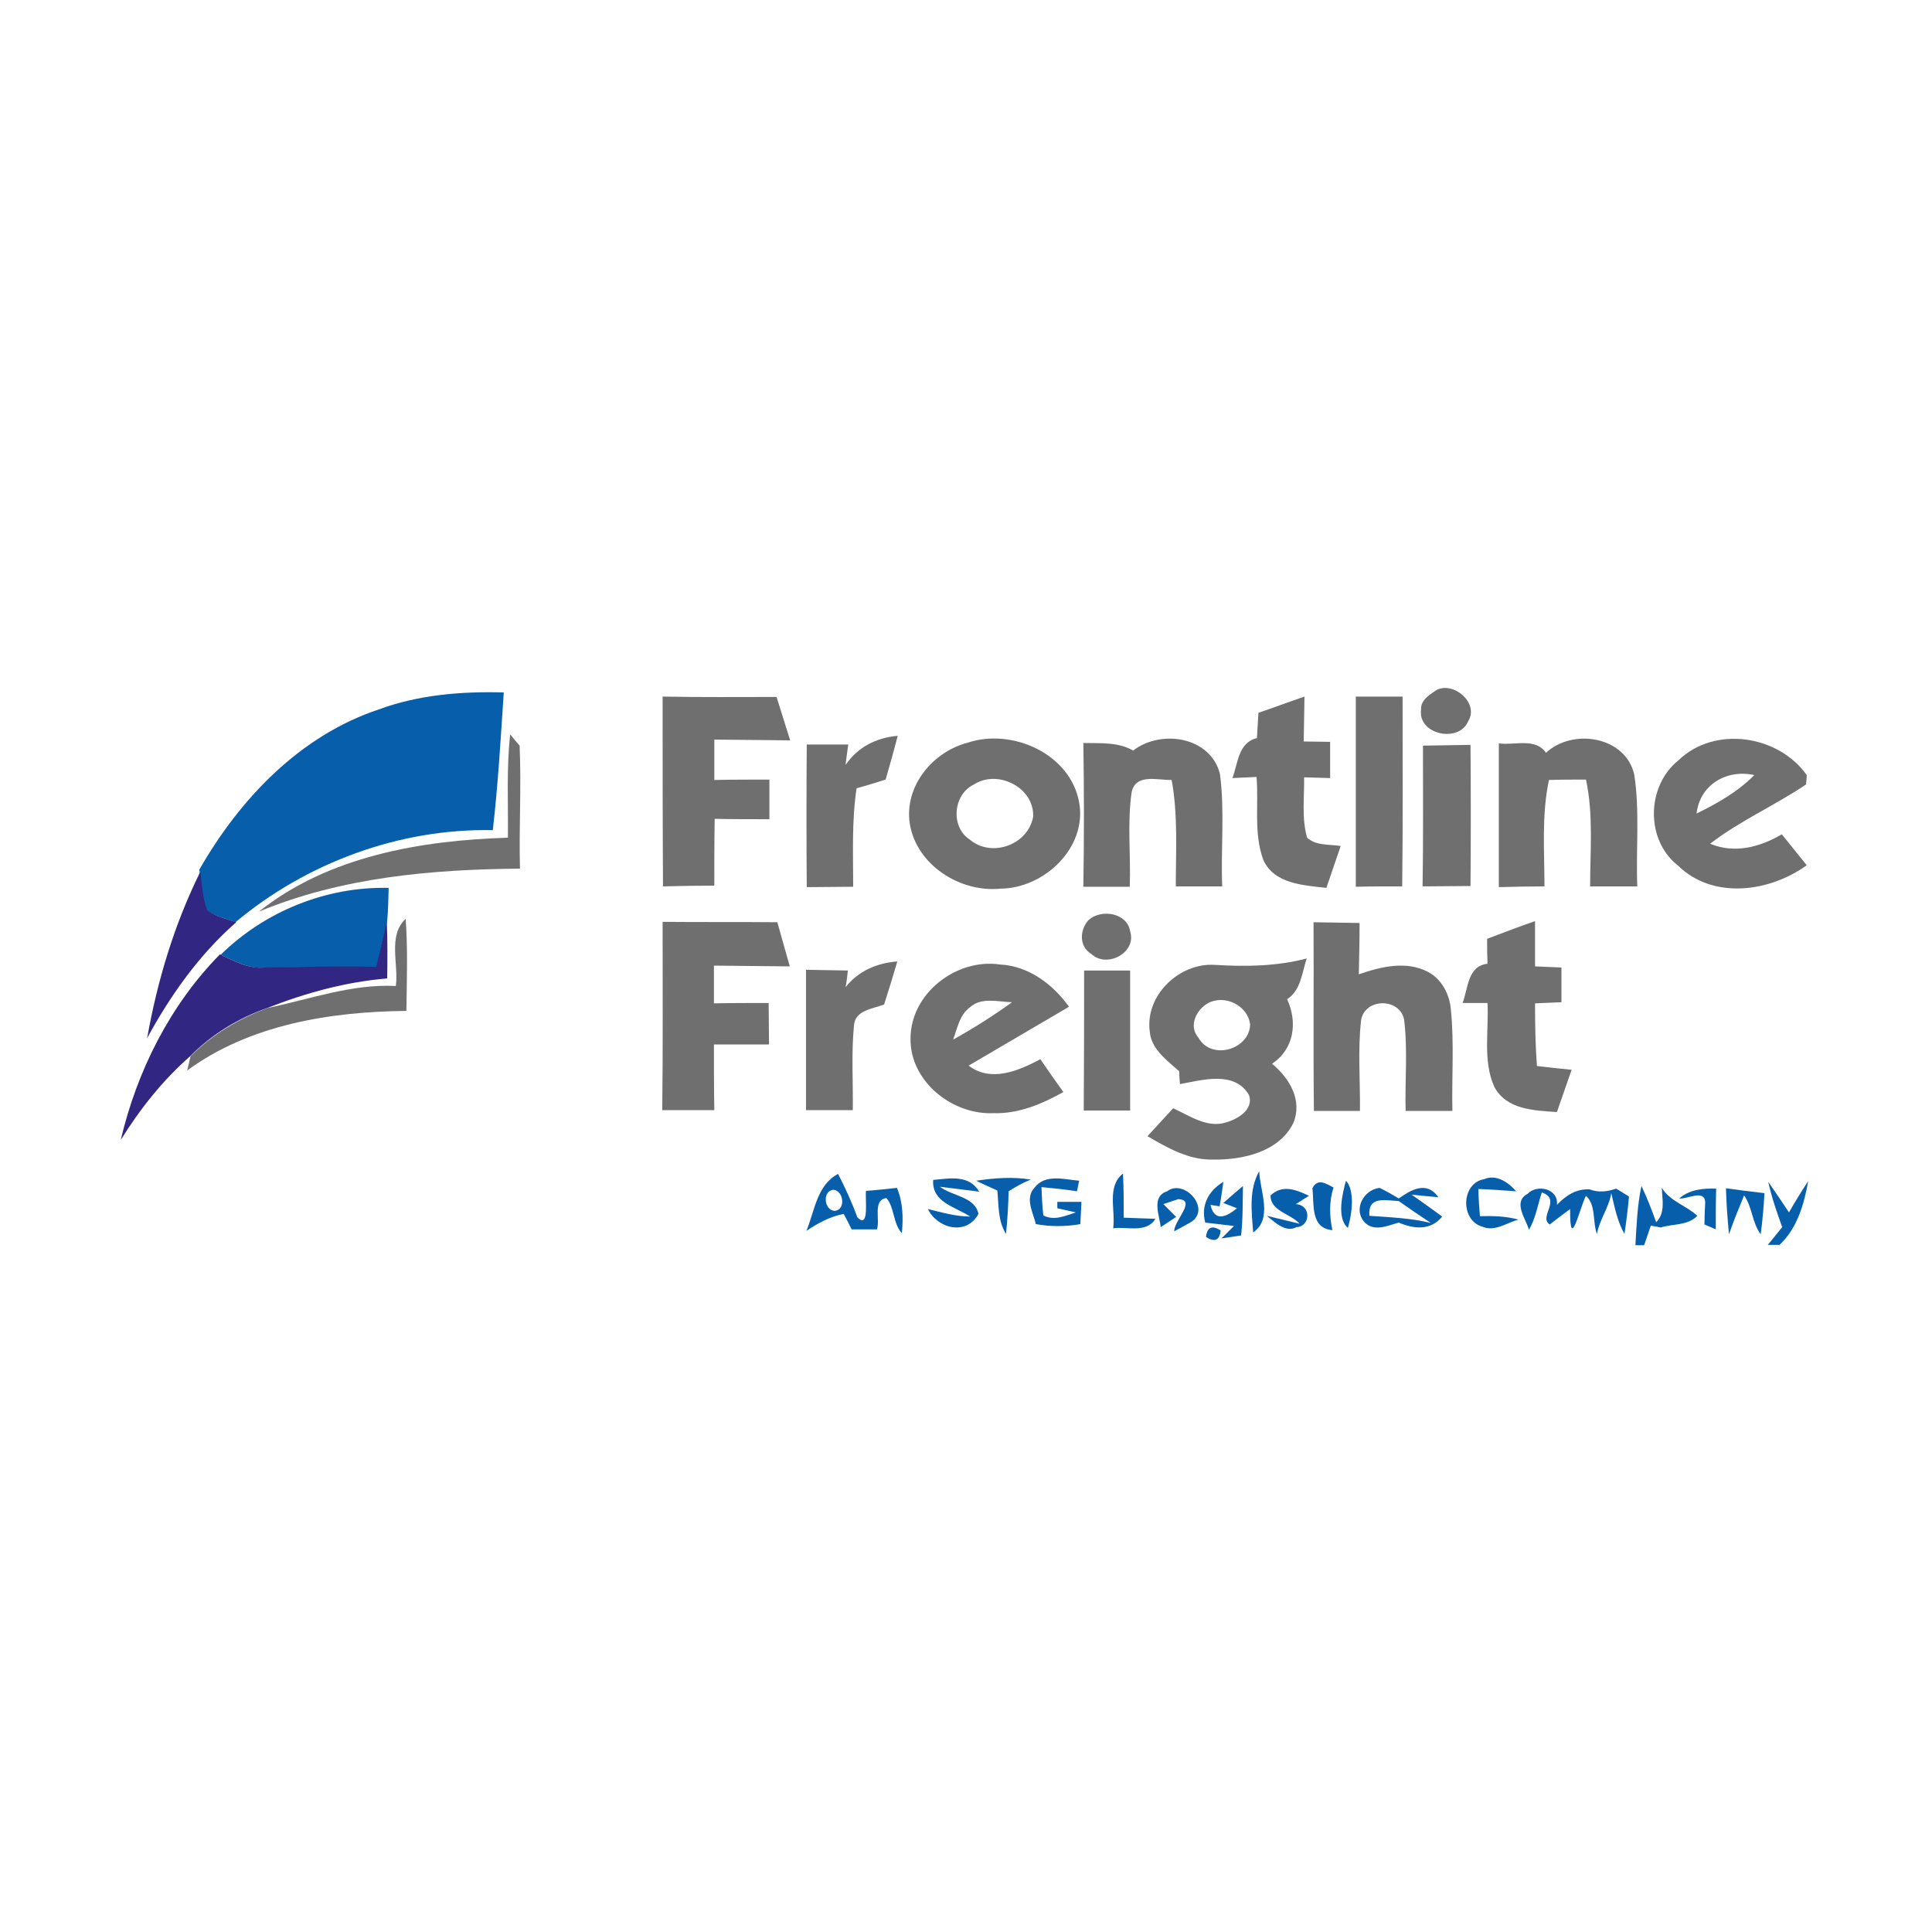 <?xml version="1.0" encoding="utf-8"?>
<!-- Generator: Adobe Illustrator 21.1.0, SVG Export Plug-In . SVG Version: 6.00 Build 0)  -->
<svg version="1.1" id="Layer_1" xmlns="http://www.w3.org/2000/svg" xmlns:xlink="http://www.w3.org/1999/xlink" x="0px" y="0px"
	 viewBox="0 0 512 512" style="enable-background:new 0 0 512 512;" xml:space="preserve">
<style type="text/css">
	.st0{fill:#FFFFFF;}
	.st1{fill:#706F6F;}
	.st2{fill:#075FAC;}
	.st3{fill:#312783;}
</style>
<rect class="st0" width="512" height="512"/>
<g id="_x23_706f6fff">
	<path class="st1" d="M380.8,182.8c4.6-2.2,11.2,3.6,8.3,8.3c-2.4,5.9-13.4,3.6-12.5-3C376.4,185.5,379,184,380.8,182.8z"/>
	<path class="st1" d="M175.6,184.6c10.1,0.2,20.1,0.1,30.2,0.1c1.2,3.8,2.4,7.7,3.6,11.5c-6.7-0.1-13.4-0.1-20.1-0.2
		c0,3.6,0,7.2,0,10.7c4.8-0.1,9.7-0.1,14.6-0.1c0,3.5,0,7,0,10.5c-4.8,0-9.7,0-14.5-0.1c-0.1,5.9-0.1,11.8-0.1,17.7
		c-4.5,0-9.1,0.1-13.6,0.2C175.6,218.2,175.6,201.4,175.6,184.6z"/>
	<path class="st1" d="M333.5,188.9c4.1-1.4,8.1-2.9,12.2-4.3c-0.1,4-0.1,7.9-0.2,11.9c2.3,0,4.7,0.1,7,0.1c0,3.2,0,6.4,0,9.6
		c-2.3-0.1-4.6-0.1-6.9-0.2c0.1,5.3-0.7,10.8,0.8,16c2.4,2.2,5.9,1.7,8.9,2.2c-1.3,3.7-2.5,7.4-3.8,11.1c-6-0.7-13.8-1-16.7-7.4
		c-2.6-7-1.2-14.7-1.8-22c-1.6,0.1-4.8,0.2-6.4,0.3c1.5-3.9,1.5-9.4,6.5-10.6C333.2,193.3,333.4,191.1,333.5,188.9z"/>
	<path class="st1" d="M359.3,184.6c4.1,0,8.3,0,12.4,0c0,16.8,0.1,33.6-0.1,50.3c-4.1,0-8.2,0-12.3,0.1
		C359.3,218.2,359.3,201.4,359.3,184.6z"/>
	<path class="st1" d="M135.2,194.6c0.6,0.8,1.9,2.3,2.5,3c0.5,10.9-0.2,21.8,0.1,32.6c-23.5,0.2-47.3,2.3-69.2,11.4
		c18.4-14.7,43-18.9,66-19.6C134.7,212.9,134.2,203.7,135.2,194.6z"/>
	<path class="st1" d="M224.1,202.7c3.2-4.7,8.1-7.2,13.8-7.7c-1,3.9-2.1,7.8-3.2,11.6c-2.6,0.8-5.1,1.6-7.7,2.3
		c-1.3,8.7-0.9,17.4-0.9,26.1c-4.1,0-8.2,0.1-12.3,0.1c-0.1-12.6-0.1-25.2,0-37.8c3.7,0,7.4,0,11,0
		C224.6,198.8,224.2,201.4,224.1,202.7z"/>
	<path class="st1" d="M256.5,196.8c11.8-3.9,27.2,3,29.5,15.9c2.1,12-9.3,22.7-20.8,22.8c-10.7,1.1-22.3-6.2-24.1-17.2
		C239.6,208.3,247.2,199.2,256.5,196.8 M258.1,207.9c-5.5,2.6-6.3,11.2-1.1,14.6c5.8,4.9,15.5,1.4,16.8-6.1
		C274.1,208.7,264.4,203.8,258.1,207.9z"/>
	<path class="st1" d="M300.3,198.9c7.4-5.7,20.5-3.7,23,6.2c1.3,9.9,0.2,19.9,0.6,29.8c-4.1,0-8.2,0-12.3,0c0-9.4,0.6-18.9-1.1-28.2
		c-3.6,0.1-9.5-1.8-10.6,3.2c-1.2,8.3-0.2,16.7-0.5,25.1c-4.1,0-8.2,0-12.3,0c0.2-12.7,0.2-25.4,0-38.1
		C291.6,197,296.3,196.6,300.3,198.9z"/>
	<path class="st1" d="M409.7,199.5c7.1-6.6,21.1-4.4,23.4,5.8c1.5,9.8,0.4,19.8,0.8,29.6c-4.2,0-8.3,0-12.5,0c0-9.5,0.9-19-1.1-28.3
		c-3.3,0-6.5,0-9.8,0.1c-2,9.3-1.2,18.8-1.2,28.2c-4,0-8.1,0.1-12.1,0.2c0-12.7,0-25.4,0-38.1C401.3,197.6,406.9,195.4,409.7,199.5z
		"/>
	<path class="st1" d="M444.8,201.5c9.6-9.3,26.5-6.7,34,3.9c0,0.6-0.1,1.9-0.2,2.5c-8.3,5.6-17.5,9.6-25.4,15.7
		c6.5,2.7,13.2,0.9,19-2.5c2.2,2.7,4.4,5.5,6.6,8.2c-9.8,7.1-24.8,9.2-34.1,0.1C436,222.6,436.3,208.3,444.8,201.5 M449.6,215.6
		c5.5-2.7,11-5.8,15.3-10.2C457.6,203.8,450.5,207.9,449.6,215.6z"/>
	<path class="st1" d="M377.1,197.6c4.2-0.1,8.4-0.1,12.6-0.2c0.1,12.5,0.1,24.9,0,37.4c-4.2,0-8.4,0.1-12.7,0.1
		C377.2,222.5,377.1,210.1,377.1,197.6z"/>
	<path class="st1" d="M288.5,243.8c3.4-3,10.2-1.9,11,3c1.8,5.7-6.2,9.9-10.3,6C285.9,250.8,286.1,246.4,288.5,243.8z"/>
	<path class="st1" d="M104.9,261.3c0.8-5.8-2.2-13.3,2.6-17.8c0.6,8.1,0.3,16.3,0.2,24.4c-20.1,0.2-41.5,3.6-58.1,15.8
		c0.2-0.9,0.7-2.8,0.9-3.8c5.8-5.8,12.9-10,20.5-12.8C82.2,264.8,93.2,260.7,104.9,261.3z"/>
	<path class="st1" d="M175.6,244.3c10.1,0.1,20.3,0,30.4,0.1c1.1,3.9,2.2,7.8,3.3,11.7c-6.7-0.1-13.4-0.1-20.1-0.2c0,3.3,0,6.7,0,10
		c4.8-0.1,9.6-0.1,14.5-0.1c0,3.7,0.1,7.4,0.1,11c-4.9,0-9.8,0-14.6,0c0,5.8,0,11.6,0.1,17.4c-4.6,0-9.2,0-13.8,0
		C175.7,277.6,175.6,261,175.6,244.3z"/>
	<path class="st1" d="M348.1,244.4c4.1,0.1,8.1,0.1,12.2,0.2c0,4.5-0.1,9.1-0.2,13.6c5.8-2,12.6-3.7,18.4-0.6c3.6,1.9,5.7,6,6,10
		c0.9,8.9,0.2,17.9,0.4,26.8c-4.1,0-8.3,0-12.4,0c-0.2-8.1,0.6-16.2-0.4-24.2c-1.2-5.9-10.5-5.7-11.4,0.2c-0.9,8-0.2,16-0.3,24
		c-4.1,0-8.1,0-12.2,0C348,277.7,348.2,261,348.1,244.4z"/>
	<path class="st1" d="M394.1,248.8c4.2-1.6,8.4-3.2,12.7-4.7c0,4,0,8,0,12c2.3,0.1,4.6,0.2,7,0.3c0,3,0,6.1,0,9.2
		c-2.4,0.1-4.7,0.2-7,0.3c0,5.5,0.1,11.1,0.5,16.6c3.1,0.4,6.2,0.7,9.2,1c-1.3,3.7-2.6,7.5-3.9,11.2c-6-0.4-13.4-0.6-16.6-6.7
		c-3.1-6.9-1.4-14.9-1.8-22.2c-1.7,0-5,0-6.6,0c1.5-3.9,1.3-9.8,6.6-10.4C394.1,253.1,394.1,250.9,394.1,248.8z"/>
	<path class="st1" d="M321.9,255.7c8.2,0.5,16.4,0.4,24.4-1.7c-1.3,3.8-1.5,8.4-5.2,10.8c2.8,6.1,1.9,13.2-4,17.1
		c4.6,3.8,8.2,9.7,5.6,15.8c-3.8,7.6-13.4,9.7-21.1,9.6c-6.5,0.2-12.2-3.1-17.5-6.2c2.3-2.5,4.5-4.9,6.8-7.4c4.4,2,9.1,5.4,14.2,3.7
		c3-0.9,7.2-3.4,5.9-7.2c-3.8-6.5-12.3-4-18.3-2.9c-0.1-0.9-0.2-2.6-0.2-3.4c-3.2-2.9-7.4-5.8-7.8-10.5
		C303.4,263.7,312.6,255.1,321.9,255.7 M320.2,265.8c-3.2,1.8-5.3,6.1-2.6,9.2c3.4,6.1,13.5,3.2,13.7-3.5
		C330.7,266.5,324.7,263.5,320.2,265.8z"/>
	<path class="st1" d="M224.1,261.6c3.4-4.3,8.3-6.4,13.7-6.8c-1.1,3.8-2.3,7.6-3.5,11.4c-3.1,1.2-7.8,1.5-8,5.7
		c-0.7,7.4-0.2,14.8-0.3,22.3c-4.1,0-8.3,0-12.4,0c0-12.4,0-24.8,0-37.2c3.7,0.1,7.4,0.1,11.1,0.2
		C224.6,258.3,224.3,260.6,224.1,261.6z"/>
	<path class="st1" d="M241.3,275.2c0-11.9,12.1-21.3,23.7-19.6c7.6,0.4,14,5.2,18.3,11.2c-8.9,5.2-17.7,10.4-26.6,15.6
		c5.9,4.5,13.2,1.4,19-1.7c2,2.9,4,5.8,6.1,8.7c-5.7,3.2-11.9,5.8-18.5,5.6C252.3,295.5,241.1,286.5,241.3,275.2 M257.1,266.9
		c-2.8,2-3.4,5.6-4.5,8.6c5.4-3,10.6-6.3,15.6-9.9C264.5,265.5,260.1,264.2,257.1,266.9z"/>
	<path class="st1" d="M287.3,257.2c4.1,0,8.2,0,12.2,0c0,12.4,0,24.7,0,37.1c-4.1,0-8.2,0-12.3,0
		C287.3,281.9,287.3,269.6,287.3,257.2z"/>
</g>
<g id="_x23_075facff">
	<path class="st2" d="M100.4,188c10.6-3.9,21.9-4.8,33.1-4.5c-0.8,12.2-1.5,24.3-2.9,36.5c-24.7-0.5-49.3,8.6-68.2,24.4
		c-2.6-1-5.4-1.5-7.7-3.2c-1.2-3.3-1.4-6.8-1.8-10.2l-0.1-0.5C63.6,211.6,79.6,194.9,100.4,188z"/>
	<path class="st2" d="M58.5,253c11.7-11.5,28-18.1,44.5-17.7c-0.1,2.9-0.1,5.9-0.4,8.8c-0.8,4.1-1.8,8.2-2.8,12.2
		c-9.8-0.2-19.7,0-29.5,0.2C66,256.8,62.2,254.8,58.5,253z"/>
	<path class="st2" d="M213.7,326.2c2.2-5.3,2.8-12.2,8.4-15.1c1.9,3.7,3.7,7.6,5.1,11.5c3.3,3.3,2-5,2.3-7c2.7-0.2,5.4-0.5,8.2-0.8
		c1.6,3.8,1.7,8,1.3,12c-2.4-2.6-1.9-6.8-4.1-9.3c-3.7,0.5-1.6,5.7-2.5,8.3c-2.3,0-4.5,0-6.7,0c-0.5-1-1.5-3-2.1-4.1
		C219.9,322.4,216.7,324.2,213.7,326.2 M221.2,320.9c3-0.3,2.4-5.3-0.3-5.6C217.9,315.5,218.3,320.7,221.2,320.9z"/>
	<path class="st2" d="M247.3,312.7c4.3-0.4,9.5-1.5,12.2,3.1c-3.5-0.4-6.9-0.9-10.4-1.3c3.2,2.5,9.3,2.6,10.2,7.2
		c-3.1,5.8-10.8,4-13.4-1.3c3.7,0.9,7.4,2,11.2,2C253.2,319.8,246.9,318.7,247.3,312.7z"/>
	<path class="st2" d="M258.7,312.9c4.8-0.7,9.7-1.1,14.5-0.3c-2.1,0.8-4,1.9-5.9,3.1c-0.1,3.8-0.3,7.5-0.7,11.3
		c-2.2-3.5-1.9-7.6-2.3-11.5C262.8,314.8,260,313.6,258.7,312.9z"/>
	<path class="st2" d="M274.2,314.7c2.8-3.7,8-2.1,11.8-1.8c-0.2,0.7-0.4,2.1-0.6,2.8c-3.1-0.5-6.3-0.8-9.4-1.1
		c0.1,2.5,0.2,5,0.5,7.5c2.9,1.5,5.8,0.1,8.6-0.8c-1.2-0.3-3.7-0.8-4.9-1.1v-1.7c1.6,0,4.8,0,6.4,0c-0.1,2-0.2,4-0.3,5.9
		c-3.9,0.7-7.9,0.7-11.8,0C273.8,321.3,271.5,317.5,274.2,314.7z"/>
	<path class="st2" d="M295,325.5c0.7-4.7-1.8-11,2.6-14.5c0.2,3.9,0.2,7.8,0.2,11.7c2.1,0.1,6.3,0.2,8.4,0.3
		C303.8,326.9,298.7,325,295,325.5z"/>
	<path class="st2" d="M332.1,326.6c-0.4-5.4-1.2-11.3,1.6-16.2C333.9,315.6,337.4,323,332.1,326.6z"/>
	<path class="st2" d="M393.3,312.5c3.2-1.4,6.4,0.8,8.5,3.2c-3.3-0.2-6.6-0.5-10-0.6c0,2.4,0.2,4.8,0.4,7.2c3.4-0.1,6.9,0,10.2,0.9
		c-3,0.8-6.3,3.3-9.5,1.9C386.9,323.5,387.2,313.5,393.3,312.5z"/>
	<path class="st2" d="M347.8,314.9c1.4-2.8,3.6-1.2,5.6-0.2c-1.2,3.7-1.1,7.5-0.3,11.3C347.2,325.5,348.3,319.1,347.8,314.9z"/>
	<path class="st2" d="M356.7,312.9c2.4,2.6,1.6,8.9,0.5,12.5C354.2,322.9,355.7,316.4,356.7,312.9z"/>
	<path class="st2" d="M309.3,315.7c4.6-3.5,12,4.9,6.1,8.3l-4.2,2.3c-0.2-2.7,6.1-8.4,1-8.5l-3.9,1.3l3.4,3.4
		c-1.4,0.9-2.7,1.8-4.1,2.7C307.3,322.1,305,317.1,309.3,315.7z"/>
	<path class="st2" d="M324.2,313.2c-0.3,2.2-0.6,4.4-1,6.5l-2.4-0.4c1.1,5,4.7,2.8,7,0.9l-3.6-1.4c1.7-1.5,3.4-3,5.2-4.5
		c-0.1,4.4,0,8.8-0.5,13.1c-1.3,0.2-3.9,0.6-5.2,0.8c0.8-0.8,2.5-2.5,3.3-3.3c-2.6-0.3-5.1-0.6-7.6-0.9
		C318.2,319.5,320.2,315.6,324.2,313.2z"/>
	<path class="st2" d="M336.7,316.8c3.2-3,6.8-1.5,10.2,0.1c-0.9,0.5-2.6,1.7-3.5,2.2c4.3,0.3,3.8,6,0.2,6.1c-3,1.6-5.8-1.4-7.9-3
		c2.2,0.5,6.5,1.6,8.7,2.1C342,321.6,336.7,321,336.7,316.8 M340.7,317.1C341.9,318.3,341.9,318.3,340.7,317.1z"/>
	<path class="st2" d="M361.7,324c-3.2-3.4-0.4-8.7,3.9-9.2c1.7,0.8,3.4,1.8,5.1,2.8c3-2.1,7.3-4.9,10.5-0.3
		c-1.8-0.2-5.3-0.5-7.1-0.7c2.7,1.9,5.4,3.8,8.1,5.8c-3.1,3.8-7.5,3.3-11.5,1.6C367.7,324.8,364.3,326.5,361.7,324 M362.9,322.2
		c5.5,0.4,11,0.6,16.3,1.9c-2.9-1.9-5.7-3.8-8.5-5.8C367,318.1,362.5,316.9,362.9,322.2z"/>
	<path class="st2" d="M404.8,316.4c2.5-2.7,8.3-1.4,7.8,2.9c2.4-2.5,5.1-4.3,8.7-4.1c2.3,0.9,4.7,0.6,7-0.2c0.9,0.5,2.6,1.6,3.4,2.1
		c-0.3,3.3-0.7,6.6-1.2,9.9c-1.9-3.3-2.6-7.1-3.5-10.8c-0.6,3.8-3.1,7-3.8,10.8c-1.2-3.2-0.2-7.7-2.9-10.1
		c-1.7,3.2-4.3,15.4-4.2,3.5c-1.4,1-4.1,3.1-5.4,4.1c-3.1-2,3.3-6.6-2.1-8.5c-1.1,3.3-1.6,6.8-3.4,9.9
		C404.4,323.1,400.8,318.5,404.8,316.4z"/>
	<path class="st2" d="M445,317.6c2.8-2.4,6.3-2.7,9.8-2.6c-0.1,3.6-0.1,7.2-0.1,10.8l-3-1.3c0-1.5,0.1-4.5,0.2-6
		C451.6,315.1,447,317.9,445,317.6z"/>
	<path class="st2" d="M457.4,314.9c3.4,0.5,6.8,0.9,10.2,1.3c-0.2,3.6-0.5,7.2-1,10.9c-2.3-3.1-2.2-7.2-4.4-10.3
		c-1.4,3.4-2.8,6.8-4,10.3C457.8,323,457.5,318.9,457.4,314.9z"/>
	<path class="st2" d="M468.6,313.2c1.9,2.7,3.7,5.4,5.5,8.1c1.6-2.8,3.3-5.6,5.1-8.3c-1.1,6.1-2.9,12.5-7.6,16.9h-3.1
		c1.3-1.6,2.5-3.1,3.8-4.7C470.9,321.3,469.5,317.3,468.6,313.2z"/>
	<path class="st2" d="M435,314.3c1.5,3.1,2.7,6.3,3.9,9.6c2.5-2.5,1.6-6,1.5-9.1c2.2,3.6,6.7,4.8,9.4,7.4c-2.4,2.6-6.5,2.1-9.7,3.1
		c-0.6-0.1-1.9-0.4-2.6-0.5c-0.5,1.3-1.3,3.9-1.8,5.2h-2.3C433.7,324.7,433.9,319.4,435,314.3z"/>
	<path class="st2" d="M319.6,327.8c0.3-2.6,1.6-3.2,3.9-1.7C323.2,328.7,321.9,329.3,319.6,327.8z"/>
</g>
<g id="_x23_312783ff">
	<path class="st3" d="M53.1,231c0.4,3.4,0.6,6.9,1.8,10.2c2.2,1.7,5.1,2.3,7.7,3.2c-9.8,8.6-17.4,19.3-23.6,30.7
		C41.7,259.9,46.2,244.9,53.1,231z"/>
	<path class="st3" d="M99.7,256.2c1-4.1,2-8.1,2.8-12.2c0.2,5.1,0.2,10.2,0.1,15.3c-10.9,0.9-21.5,3.8-31.7,7.8
		c-7.7,2.7-14.8,7-20.5,12.8c-7.3,6.4-13.3,14-18.4,22.2c4.3-18.3,13.1-35.8,26.3-49.2l0.2,0.1c3.7,1.8,7.5,3.8,11.7,3.4
		C80,256.2,89.9,256,99.7,256.2z"/>
</g>
</svg>
